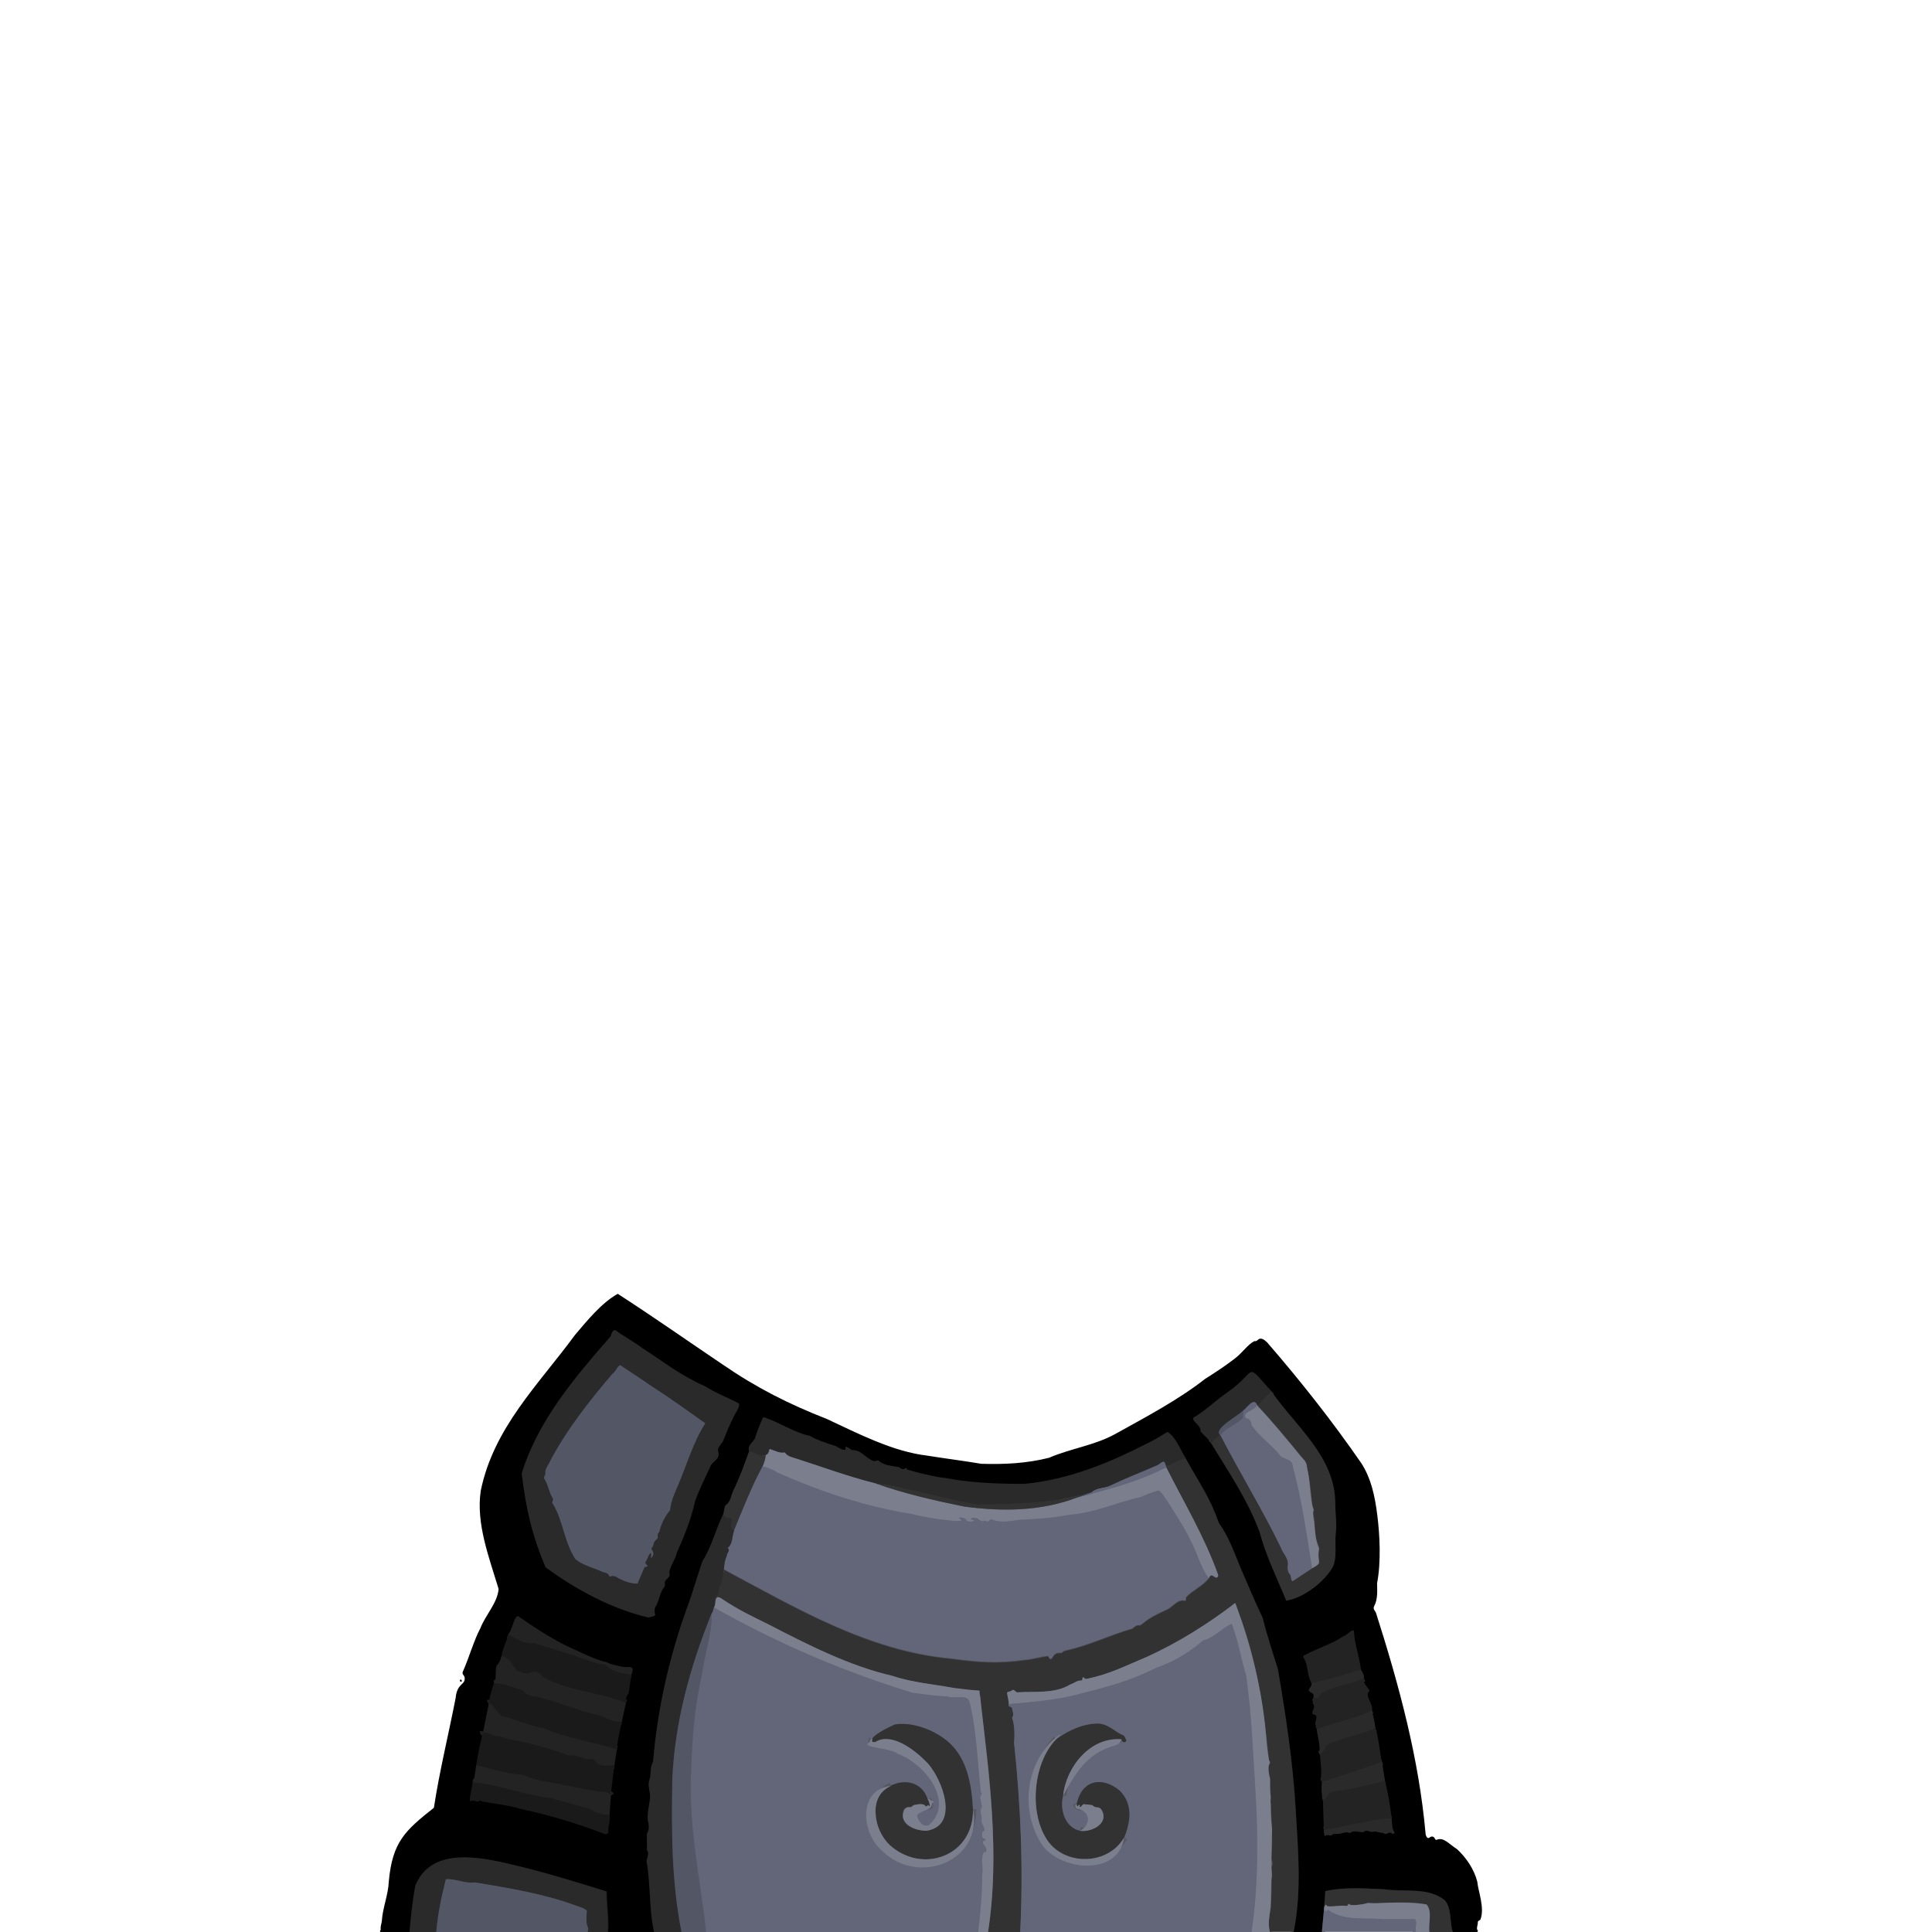 <svg enable-background="new 0 0 1448 1448" viewBox="0 0 1448 1448" xmlns="http://www.w3.org/2000/svg"><g fill="none" stroke-width="5"><path d="m1088.8 1448c-2.6-7.7-.5-17.3-6.1-23.8-12.4-10.2-30.8-6-45.5-8.3-14.6-.4-29.9-2.2-44.1 1.6 0 0-.7 11.8-.7 11.8" stroke="#191919"/><path d="m992.4 1429.3c.3.2.2.3 0 .5" stroke="#3e3f47"/><path d="m992.4 1429.8-1.7 18.2" stroke="#32333c"/><path d="m969.5 1448c6.2-30.2 3.4-61.4 1.6-92-2-34.8-7.4-70.3-13.3-104.8-4.3-14.1-7.9-24.5-11.5-38.6-6.2-13.3-11.4-25.6-16.9-38.4-4.7-11.4-8.6-22.4-15.8-32.5-6.9-19.6-13.6-28-24.7-48.1" stroke="#191919"/><path d="m888.8 1093.4c-17-31.1-9.4-18.7-39.2-6.5-24.8 11.8-49.6 21.6-77.5 24.6-21 1.7-43.6.1-64.2-4.3-6.3.1-12.5-2-18.7-3-2.8-1.8-8.3 0-9.7-3.6-.1-.5-.4-.5-.8-.2-2.5 2.1-3.9-.8-6-1-5.4-.5-11.1-2.1-15.1-4.9-7.6 2.3-10.6-8.5-19.4-7.7-.8-.8-5.2-3.7-4.6-1.8.9.9-.6 2.3-1.6 1.7-19.8-8.6-40-15.2-59.4-24.7-3.5 4.5-5 11.3-6.8 16.2-1.5 3-5.8 5.2-4.3 9.3" stroke="#151515"/><path d="m561.5 1087.5c-3.6 10-7.1 20.2-11.8 29.5-1.7 4.6-2.4 8.6-6.3 12 0 0-1.1 5.5-1.1 5.5" stroke="#191919"/><path d="m542.2 1134.5c-5.9 11.8-8.7 24.5-15.8 35.8-3.2 9.4-6.9 22-10.2 31.3-14.5 38.2-23.5 80.3-27 120-2.9 3.7-.5 8.1-2.4 12.3-1.8 4.3.6 8.9.4 13.1-.1 1.3-1.3 10.3-1.8 13.7-.4 4.5 2.4 9.8-.5 13.6 0 4 .4 8.2 0 12.3 2 2.2.2 5.8-.3 8.1 3.2 17 1.7 35.7 5.7 53.3" stroke="#151515"/><path d="m455.5 1448c.8-10.1-1.1-20.9-.9-30.4-19-5.9-38.7-11.9-58.2-17-26.6-6.3-71.3-20.5-85 12.6-2 10.1-3.5 23.9-4.4 34.9" stroke="#151515"/><path d="m888.8 1093.4c-5.1.4-10.1 3.9-14.8 5.8" stroke="#2e2e2e"/><path d="m874 1099.2c-1.4-5.7-2.4-3.7-6.2-1.3-11.9 5.4-24.1 9.7-35.7 15.6-4.1 2.1-10 1.4-13.7 4.8" stroke="#474851"/><path d="m818.5 1118.4c-27.9 8.6-57.3 8.9-86.5 9.3-28.9-5.3-47.1-11.6-75.8-15.8" stroke="#2e2e2e"/><path d="m656.2 1111.8c-21.5-5.4-42.1-13.2-63.3-19.8-2.2-.6-3.8-1.8-4.9-3.4-3.4.9-7.5-1.2-10.9-2.5-.4-.2-.6 0-.6.4-.1 1.9-1 3.2-2.7 4.1" stroke="#53545c"/><path d="m573.8 1090.6c-4.4 1.5-8.3-2.1-12.3-3.1" stroke="#2e2e2e"/><path d="m656.2 1111.8c22.4 7.8 43.7 12.6 66.4 17.4 28.3 3.8 57.4 3.6 84.8-6.8" stroke="#575860"/><path d="m807.4 1122.4c22.8-6.1 45.6-11.6 66.7-22.8" stroke="#6f7283"/><path d="m874.1 1099.6c13.7 27.1 28.9 52.4 39 80.9-1.5 5.6-5.1-3.8-7.2 2.4" stroke="#575860"/><path d="m905.8 1182.9c-6.9-9.8-8.3-18.8-13.6-28.4-5-10.4-11.5-19.7-17.6-29.8-2-2.4-3.6-6.3-6.2-7.5-4.7 1.4-9.1 2.8-13.3 4.9-15.2 2.8-29.2 10.3-45.1 12.1-14.9 2.3-30 4.7-45.1 4.9-6.4.7-14.9 2.9-21.5-.3-1.3-.5-1.5.9-2.4 1.4-1.1.7-1.9-.4-2.7-.5-1.9 1.4-3.6 0-5.2-1.1-2.1-2.1-9.1-.4-3.1.8.9 1.3-5 1.6-5.5.2-1.5-3.2-7.3-2.3-5.4-1.4 9.8 5.3-33.6-2.1-35.5-3.4-35-5.5-67.6-16.5-100.6-30.9-1.9-1.3-8.1-4.8-11.6-4.4" stroke="#6f7283"/><path d="m571.3 1099.4c1.3-2.9 2.2-5.8 2.5-8.9" stroke="#575860"/><path d="m571.3 1099.4c-8.2 15.4-14.5 31.5-21 47.5" stroke="#4b4c55"/><path d="m550.3 1147c-5.1-2.2.3-8.5-3-9.4-1.7 0-4-.1-4.6-2-.6.2-.8-.6-.6-1.1" stroke="#2e2e2e"/><path d="m951.7 1448c-1.6-6.1-.3-12.3.7-18.1.3-6.8.7-14.5.5-21.6 1.4-3.1-1.1-7 .5-10.2 1.1-2.1-1-4-.5-6.3 1.2-13.4-.3-26.6-.3-39.7-1.1-1.9-.1-3.3-.2-5.3-.6-4.7-.4-9-.5-13.7-.7-2.4-2.1-9.1-.2-11.3.8-1.1-.5-2-.8-3-3.9-39.7-10-81-25.6-117.4-20 16.6-42.3 29.3-65.8 40.5-15.1 6.3-28.2 13.2-45.2 16.5-1.3.5-2.7-2.7-3-.3.1.6-.1 1.5-.7 1.5-3.1-.3-5.6 2.1-8.5 3-11.2 7.1-27.1 5.1-39.9 5.9-4.4-3.3-1.6-1.6-6.6-.3-2-.1.9 6.6.5 7.3" stroke="#575860"/><path d="m756.1 1275.3c-.6 6 1.2 2 2.5 5.1.2 2.3 1.7 4.8-.1 6.9 2 5.8 2 13 1.5 18.9 5 46.9 6.9 94.1 4.6 141.8" stroke="#4b4c55"/><path d="m740.5 1448c8.4-57.1 1.8-114.7-5.7-171.2-1-1.7.2-3.8-.3-5.6-1-1.2.3-3.3-.8-4-15.3-1-30.2-3.8-45.3-6.4-39.7-7.1-76.8-24.4-112.7-43.4-13.2-6.6-21.6-10.4-35.4-19.5-3.7-2.6-4.6 2.1-4.2 4.9" stroke="#575860"/><path d="m536 1202.7c-1.9-5.2.4-5.3 2.7-8.9-.1-1.6-.8-3.2.3-4.6 2.1-4.2 2.7-8.4 3.4-12.8" stroke="#2e2e2e"/><path d="m542.5 1176.4c54.3 28.9 107.8 61 170.2 66.8 19.3 2.6 34.8 4 55.2 1 6.2-.4 12.1-2.5 17.7-2.9.5 1.1 1.3 3.3 2.7 1.7 2.4-3.8 3.1-4.1 7.4-4.1.9-.8 1.4-1.4 2.6-1.7 16.9-3.5 33.5-11.7 50.2-16.5 2.1-1.7 3.1-2.9 6.1-2.5 5.6-4.4 8.3-6.5 19.1-11.4 5-1.8 8.7-8.6 14.4-7 1.5 0 0-2.3 1.2-3 4.9-5.2 12.1-8 16.6-13.9" stroke="#4b4c55"/><path d="m874.1 1099.6c-.1-.1-.1-.2-.1-.4" stroke="#4b4c55"/><path d="m807.4 1122.4 11.1-4" stroke="#4b4c55"/><path d="m542.5 1176.4c-.2-4.1 1.6-9 3.2-13.1 1.5-1.9-.3-2.1-.5-3.3 4.5-2.3 3.1-8.8 5.1-13" stroke="#474851"/><path d="m536 1202.7c0 .4-.3 1.1-.9 2.1" stroke="#53545c"/><path d="m535.1 1204.8c-.2 1.5-.9 3.1-1.9 4.9" stroke="#474851"/><path d="m533.2 1209.7c-16 39.5-27.5 81.1-29.3 123.8-.6 38.5-.7 76.1 6.9 114.5" stroke="#3f4048"/><path d="m733 1448c1.7-14.4 3.1-28.5 3-42.8 1.2-5.4-1.8-13.5 1.8-17.5.2 0 .3.1.3.3.1.6 1 .1.9-.4 1.4-3.6-4.9-6.4-1.4-8.2.3.1 1 .5.8-.3-.1-.4-.1-.9-.6-1-2.5-.4-1.8-3.6-1.6-5.3.3-.5 1 0 1.3-.5.9-2.8-2.7-5.4-1.8-8.8.1-3.2-1.7-5.7 0-8.8.4-1.4-.7-3-.4-4.6-2.4-4.6 2.1-5.4-.1-6.6-2.7-22.2-2.9-44.1-8.3-66.9-1.3-7.8-11.3-3-16.4-5.1-8.9-.4-17.6-1.5-26.6-2.8-51.7-15.8-101.2-37.1-148.7-63.9" stroke="#6f7283"/><path d="m938 1448c4.9-33.4 5.1-70.2 2.9-104.5-1.9-29.1-2.9-58.4-7-87.4-3.9-13-6-26.3-10.8-38.9-7 2.8-13.5 10.6-21.6 12.5-10 9-22.6 16.2-35.4 20.6-19.7 10.1-37.8 14.6-60.2 20.2-15.4 3.9-33.8 5.4-49 6.7-.9 0-1-.8-1-1.8" stroke="#6f7283"/><path d="m529.3 1448c-4.4-40.2-13.4-79.6-11.3-120.2 1-26.9 2.2-45.7 8.3-73.8 1.8-14.5 7.8-30.4 7-44.4" stroke="#5b5e6f"/><path d="m440.5 1448c-.3-.8.7-2.5.1-3.2-1.7-4-1-8.4-.8-12.6-1.7-2-5.5-2.8-8.2-3.9-24.4-9-50.1-13.1-75.8-17.4-7.1 1.1-15-3.1-21.7-2.4-3.5 13.7-6 25.8-7.2 39.5" stroke="#3f4048"/><path d="m1071.3 1448c-1-6.4 2.4-15.4-2-20.7-10.1-1.8-19-1.6-28.9-1.3-5.1.3-10.3.6-15.2.2-1.9.8-13.7 2.8-13.8.7-1.1-.2-1 1.7-2.2 1.5-4.8-.6-9.8.8-14.2.3-2.2-2.5-1-.1-2.4.7" stroke="#575860"/><path d="m1061.3 1448c-1.1-2.4 1.8-9.4-1.5-9.6-8.1 0-15.6 0-23.9 0-13.4-1.3-28.5 1.5-40.1-6.7-.3-.2-.6-.2-.8.1-1.6 1.6-2.6-.5-2.6-1.9" stroke="#6f7283"/></g><path d="m1107 1448h-18.1c-2.6-7.7-.5-17.3-6.1-23.8-12.4-10.2-30.8-6-45.5-8.3-14.6-.4-29.9-2.2-44.1 1.6 0 0-.7 11.8-.7 11.8.3.2.2.3 0 .5l-1.7 18.2h-21.2c6.2-30.2 3.4-61.4 1.6-92-2-34.8-7.4-70.3-13.3-104.8-4.3-14.1-7.9-24.5-11.5-38.6-6.2-13.3-11.4-25.6-16.9-38.4-4.7-11.4-8.6-22.4-15.8-32.5-6.9-19.6-13.6-28-24.7-48.1-17-31.1-9.4-18.7-39.2-6.5-24.8 11.8-49.6 21.6-77.5 24.6-21 1.7-43.6.1-64.2-4.3-6.3.1-12.5-2-18.7-3-2.8-1.8-8.3 0-9.7-3.6-.1-.5-.4-.5-.8-.2-2.5 2.1-3.9-.8-6-1-5.4-.5-11.1-2.1-15.1-4.9-7.6 2.3-10.6-8.5-19.4-7.7-.8-.8-5.2-3.7-4.6-1.8.9.9-.6 2.3-1.6 1.7-19.8-8.6-40-15.2-59.4-24.7-3.5 4.5-5 11.3-6.8 16.2-1.5 3-5.8 5.2-4.3 9.3-3.6 10-7.1 20.2-11.8 29.5-1.7 4.6-2.4 8.6-6.3 12 0 0-1.1 5.5-1.1 5.5-5.9 11.8-8.7 24.5-15.8 35.8-3.2 9.4-6.9 22-10.2 31.3-14.5 38.2-23.5 80.3-27 120-2.9 3.7-.5 8.1-2.4 12.3-1.8 4.3.6 8.9.4 13.1-.1 1.3-1.3 10.3-1.8 13.7-.4 4.5 2.4 9.8-.5 13.6 0 4 .4 8.2 0 12.3 2 2.2.2 5.8-.3 8.1 3.2 17 1.7 35.7 5.7 53.3h-34.7c.8-10.1-1.1-20.9-.9-30.4-19-5.9-38.7-11.9-58.2-17-26.6-6.3-71.3-20.5-85 12.6-2 10.1-3.5 23.9-4.4 34.9h-21.5c-.6-.2-1.4-.6-1-1.2.4-.5.5-.8.4-1.4-.2-2.2.7-4 .9-6.1.5-9.3 4.9-19.9 5.2-29.5 2.7-29.6 12.2-38.1 33.8-55.2 4.2-27.6 11-55 16.3-82.3 1.1-11.7 7.7-9.4 6.7-15.6-.4-1.5-2-2.1-1.4-3.9 4.6-10.2 8.6-24.3 13.3-32.9 3.8-9.8 12.8-18.9 13.6-29.3-7.2-23.9-17-49-13.4-73.5 9.7-47.4 43.2-79.5 70.6-116.8 8.9-10.5 19.9-24.1 32.1-30.9 26.2 16.9 52.4 35.3 78.5 52.9 25.8 17.7 49.6 29.7 78.2 40.9 23.7 11 49.2 24.4 75.4 27.5 13.7 2.2 26.7 3.8 40.4 6.1 17.7.5 33.9-.3 50.7-4.5 16.2-7 34.3-9.3 49.8-17.9 22.8-12.7 46.7-25.2 67.3-41.3 7.3-4.6 14.5-9.3 21.4-14.6 6.6-4.7 10.4-11.4 15.7-13.7 1 .4 1.9-.5 2.6-1.1 2.2-1.9 4.9.4 6.7 2.1 25.2 29.1 48.8 59 70.7 90.7 7.1 11.2 10 23.7 11.9 39.1 1.8 14.1 2.9 35-.2 50.7.1 5.6.6 11.9-2.1 17-1.4 2.6.8 3.5 1.4 5.6 17.2 53.9 32.1 109 37.1 165.6.2 1.2 1.1 3.3 2.5 2.7 1-.8 2.3-1.5 3.4-.7 1.1.5 1.1 2.6 2.4 2.1 5.2-2.3 9.4 3.4 15.2 7 7 6.4 12.8 15.1 15.2 24.4.6 7 5.8 19.8 2.3 28.5-.6.6-1.9.7-1.9 1.9.1 2-1.1 4-.4 5.7.2 0 1 1.1-.2 1.6z"/><path d="m952.9 1042.8c-3.6 3.7-7.3 6.6-10.2 11.1" fill="none" stroke="#2e2e2e" stroke-width="5"/><path d="m942.7 1053.8c-.1-.3-.3-.5-.4-.8" fill="none" stroke="#53545c" stroke-width="5"/><path d="m942.2 1053.1c-2.5-6.4-8 2.6-10.6 4.2" fill="none" stroke="#474851" stroke-width="5"/><path d="m931.7 1057.2c-3 3.5-22 13.3-17.4 17.8" fill="none" stroke="#3f4048" stroke-width="5"/><path d="m914.2 1075c.1 1.8-1.1 1.5-2 2.1 0 0-4.7 4.4-4.7 4.4" fill="none" stroke="#2e2e2e" stroke-width="5"/><path d="m942.2 1053.1c-1.4 4-12.8 6.1-7.8 9.9 3.4.8 3.3 2.9 3.9 5.3 5.6 8.2 14.1 13.9 20.4 21.4 2.4 4.6 10.2 2.9 10.3 9.1 6.8 25.1 10.5 50.9 14.5 76.5" fill="none" stroke="#6f7283" stroke-width="5"/><path d="m914.6 1075.5c4-4.9 11-7.4 15.9-11.8 1.7-.9.9-5 1.2-6.5" fill="none" stroke="#5b5e6f" stroke-width="5"/><path d="m914.2 1075 .4.5" fill="none" stroke="#43444c" stroke-width="5"/><path d="m914.6 1075.5c14.4 28 31.8 56.2 45.3 84.2 1.4 4.3 6 8.6 5.4 13.2-.6 2.7-.1 5 1.3 6.8 1.5 1.1.6 5 2.3 5.2 0 0 14.6-9.7 14.6-9.7" fill="none" stroke="#4b4c55" stroke-width="5"/><path d="m983.5 1175.3c9.2-4.4 2.8-5.8 5.2-14.5-2.8-6.6-2.9-13.1-3.7-20.2-.6-3-1.2-6.4-.4-9.2-3.4-10.1-2.1-20.9-5-31.6-.2-4.7-3.1-6.2-5.5-9.4-10.2-12.4-20.3-24.8-31.4-36.5" fill="none" stroke="#575860" stroke-width="5"/><path d="m473.2 1255.2c-5.4-.6-11.1-1.7-16-4.3-1.5-1.4-2.5-3-4.9-3.2-7.4-1.4-13.9-3.8-20.9-6.4-10.6-3.5-20.8-6.7-31.6-9.8-7.2.9-12.6-3.1-18.9-6.3" fill="none" stroke="#1f1f1f" stroke-width="5"/><path d="m469.1 1276.4c-20.2-8.5-44.9-8.9-62.5-19.8-1.2-1.9-4.5-4.4-7.5-3.7-3.8 2.8-7.9.8-11.8-.8-4.1-4.8-4.4-8.9-11.3-11" fill="none" stroke="#1f1f1f" stroke-width="5"/><path d="m465.9 1290.5c-7.3-.1-9.8-2-15.5-4.6-17.7-3.5-32.2-10.6-49-14.4-3.5.1-7.5-1.8-9.8-4.7-7.3-1.8-13.6-5.5-21.4-5.1" fill="none" stroke="#1f1f1f" stroke-width="5"/><path d="m462.4 1311c-17-5.1-38.2-8.4-55.2-15.8-10.2-1.5-20.6-6.4-30.7-9-4.3-1.8-6.3-8.6-9.9-9.6 0 0-.1.1-.4.3" fill="none" stroke="#1f1f1f" stroke-width="5"/><path d="m460.5 1323.2c-3.8-.1-11.7 1.5-14-3.1-.4-1-1.4-1.7-2.4-1.6-4.7 1.1-8.9-1.8-13.3-2.8-1.6-.6-3.4.8-4.9.1-9.2-4.1-17.9-5.9-27.7-8.7-7.1-2.8-16.3-2.3-22.9-5.6-2.2 0-5.4-.5-7.5-1.4-1.6-.9-3.1-2.1-4.9-1.3-.7.2-.8-.5-.7-1.1" fill="none" stroke="#1f1f1f" stroke-width="5"/><path d="m457.9 1345.7c-1.1-2.2-5.1-2.8-7.3-2.7-14.5-1.7-28.2-5.7-42.9-7.8-5.4-.9-10.5-2.4-15.5-4.8-11.9-.8-23.4-4.3-35.1-7.4" fill="none" stroke="#1f1f1f" stroke-width="5"/><path d="m456.7 1360.4c-6.8-.5-9.4-1.4-14.9-4.7-9.4-2.1-18.2-5.3-30.4-8.1-18.9-2.3-37.8-9.9-57.2-11.8" fill="none" stroke="#1f1f1f" stroke-width="5"/><path d="m1019.9 1251.3c-12.1 3.8-24.5 7.5-36.9 10.3" fill="none" stroke="#272727" stroke-width="5"/><path d="m1022.2 1257.8c-10.6 5.2-23.3 5.2-32.8 12-.7 2.9-2.3 3.7-5 2.4" fill="none" stroke="#272727" stroke-width="5"/><path d="m1028.2 1281.8c-13.1 6.7-27.8 8.6-41.2 14.4" fill="none" stroke="#272727" stroke-width="5"/><path d="m1030.8 1295.3c-11.9 5.4-25.3 6.8-36.8 12.8-1.3 2.5-2 5.2-4.9 6.7" fill="none" stroke="#272727" stroke-width="5"/><path d="m1035.8 1320.4c-9.2 3.5-36.2 12.9-45 15" fill="none" stroke="#272727" stroke-width="5"/><path d="m1038 1334.8c-13.2 3.6-26.4 6.3-39.9 8.2-3.6.1-2.9 5.2-6.6 6.4" fill="none" stroke="#272727" stroke-width="5"/><path d="m1043 1362.9c-16.3.9-33.3 5.6-50.8 8.8" fill="none" stroke="#272727" stroke-width="5"/><path d="m538.2 1087.4c2 7-4.3 7.1-6 12.2-3.8 8.4-8.1 16.6-11.2 25.4-3 13.6-8 26-13.8 38.9-.9 5.3-6.5 11.5-5.3 16.4.5 1.2-2.8 3.6-3.2 4.5-1 1 .2 3.5-.7 4.5-4 4.7-3.6 10.6-7.1 15.6-1.5 5.9 3.5 5.7-5.1 7.4-27.9-6.7-53.9-20.8-77-37.7-9.8-23.5-14.5-42.6-17.8-70.3 12.2-39.7 40.1-72.4 66.8-102.9.3-1.8 1.6-5.5 3.8-4.2 6.4 4.7 13.8 8.5 20 13.3 17 10.9 26.9 19.5 47.7 28.9 5.7 4 17.2 8.5 24.2 12.3 2.2 1.8-3.6 8.9-4.2 11.5-3.1 5.6-5.1 11.7-7.7 17.5-1.4 1.7-3.9 4.6-3.4 6.7z" fill="#2a2a2a"/><path d="m488 1165.2c0-4.7-3.7 5.3-4.2 5.6-.5.9.9 1.9 1.3 2.5.9 1.4-2.1.5-2.3 1.9 0 0-5 11.7-5 11.7-5.1.1-11.2-2.1-15.5-4.8-1.4-1-3-1.2-4.9-.6-.4.2-.7 0-.9-.4-.8-2.5-3-2.2-5-3-7.8-3.6-14.5-4.8-20.2-9.5-8.5-12.7-9.4-29.6-17.2-41.9-1-1 1.2-2.4.2-3.7-3.1-4.8-3.4-10.4-6.6-15.1-.1-1.3 1.1-2.4 1-3.7-.4-3.6 2.5-6.1 3.7-9.4 12.5-23.6 29.4-45 46.7-65.3 2.5-1.4 3.5-5.8 5.8-6.3 7.8 5.1 15.4 10.2 23 15.4 13.3 8.5 28.3 19.3 40.7 28.1-9.3 14.8-14 31.4-19.8 45-2.8 6.9-5.8 12.3-6.6 20.2-3.9 4.6-6.8 10.6-8.1 16.4-1.5 1.2-1.2 2.8-1.1 4.4-1.3 1.7-3.3 2.8-3.3 5.3-.1 1.1-1.5 1.7-1.4 2.9 1.1 2.3 2.6 3.8-.1 6.6-1 1.3.1-1.9-.2-2.3z" fill="#535665"/><path d="m952.9 1042.8c-3.6 3.7-7.3 6.6-10.2 11.1-.1-.3-.3-.5-.4-.8-2.5-6.4-8 2.6-10.6 4.2-3 3.5-22 13.3-17.4 17.8.1 1.8-1.1 1.5-2 2.1 0 0-4.7 4.4-4.7 4.4-1.8-3.4-5.5-5.8-7.8-8.9.2-4.7-5.8-6.5-5.6-10 9.9-5.9 17.1-13.3 25.6-19.1 23.5-16.3 12.4-23.8 33.1-.8z" fill="#2a2a2a"/><path d="m952.9 1042.8c18.3 26.3 47.6 48.8 47.9 83.6-.1 7.8 1.4 15.5.3 23.5-.8 8.1 1.2 16.5-2 24.2-6.5 11.8-22.5 23.7-35.1 25.6-7-17.1-15.3-33.8-20-51.6-9.5-25.1-22.8-44.1-36.4-66.6l4.7-4.4c.9-.7 2.1-.4 2-2.2l.4.5c15.2 29.5 33.4 58.9 47.4 88.6 5 4.9 1.6 11.1 4.6 15.7 1.5 1.1.6 5 2.3 5.2 3.2-2.3 16-10.5 19.1-12.4.6-.3.8-1 .7-1.6-1.2-3.7.2-7.8-.2-11.6-4-8-2.4-16.7-4.4-25.3-.1-.8.1-1.1.5-1.7.4-1.5-1.9-3-1.3-4.8-.7-9.5-1.9-18.2-3.7-27.8-.2-4.7-3.1-6.2-5.5-9.4-10.2-12.4-20.3-24.8-31.4-36.5 2.8-4.4 6.4-7.3 10.1-11z" fill="#323232"/><path d="m942.2 1053.1c-1.4 4-12.8 6.1-7.8 9.9 3.4.8 3.3 2.9 3.9 5.3 5.6 8.2 14.1 13.9 20.4 21.4 2.4 4.6 10.2 2.9 10.3 9.1 6.8 25.1 10.5 50.9 14.5 76.5l-14.6 9.7c-1.8-.3-.8-4-2.3-5.2-1.4-1.8-1.9-4.1-1.3-6.9.6-4.7-4-8.9-5.4-13.2-13.5-28-30.9-56.2-45.3-84.2 4-4.9 11-7.4 15.9-11.8 1.7-.9.9-5 1.2-6.5 2.6-1.6 8-10.5 10.5-4.1z" fill="#636678"/><path d="m942.2 1053.1c.1.3.3.5.4.8 11 11.7 21.2 24.1 31.4 36.5 2.4 3.2 5.3 4.7 5.5 9.4 2.9 10.7 1.7 21.5 5 31.6-.8 2.8-.2 6.2.4 9.2.7 7.1.8 13.6 3.7 20.2-2.4 8.8 4 10.1-5.2 14.5-4-25.6-7.7-51.4-14.5-76.5-.1-6.2-7.9-4.5-10.3-9.1-6.3-7.6-14.8-13.2-20.4-21.4-.5-2.4-.5-4.6-3.9-5.3-4.9-3.9 6.6-5.9 7.9-9.9z" fill="#7b7e8d"/><path d="m931.7 1057.2c-.3 1.5.6 5.6-1.2 6.5-4.9 4.4-11.9 6.9-15.9 11.8-6-4.3 14-14.8 17.1-18.3z" fill="#535665"/><path d="m888.8 1093.4c-5.1.4-10.1 3.9-14.8 5.8-1.4-5.7-2.4-3.7-6.2-1.3-11.9 5.4-24.1 9.7-35.7 15.6-4.1 2.1-10 1.4-13.7 4.8-27.9 8.6-57.3 8.9-86.5 9.3-28.9-5.3-47.1-11.6-75.8-15.8-21.5-5.4-42.1-13.2-63.3-19.8-2.2-.6-3.8-1.8-4.9-3.4-3.4.9-7.5-1.2-10.9-2.5-.4-.2-.6 0-.6.4-.1 1.9-1 3.2-2.7 4.1-4.4 1.5-8.3-2.1-12.3-3.1-1.4-4.2 2.7-6.3 4.3-9.3 1.6-5.1 3.7-10.4 6.2-16 11.7 3 22.5 11.8 35.1 13.9 5.3 3.4 11.4 5.1 17.3 7.1 3.2.3 6 4 9 3.4.6-.5.7-1.1.3-1.6-.8-1.9 4 1 4.6 1.8 7.3-.1 10 5.5 15.9 8 1.6 1.3 3.4-1 4.6 0 3.3 3.6 9.3 3.6 14 4.6 2.1.2 3.5 3 6 1 .7-.6.8.5 1 .9 27.9 8.6 59.2 11.1 89 10.8 28.9-3.1 55.1-12.7 80.9-25.2 8.6-4.5 17.5-8.2 25.4-13.8 6.4 4.4 9.5 13.1 13.8 20.3z" fill="#2a2a2a"/><path d="m656.2 1111.8c22.4 7.8 43.7 12.6 66.4 17.4 28.3 3.8 57.4 3.6 84.8-6.8 22.8-6.1 45.6-11.6 66.7-22.8 13.7 27.1 28.9 52.4 39 80.9-1.5 5.6-5.1-3.8-7.2 2.4-6.9-9.8-8.3-18.8-13.6-28.4-5-10.4-11.5-19.7-17.6-29.8-2-2.4-3.6-6.3-6.2-7.5-4.7 1.4-9.1 2.8-13.3 4.9-15.2 2.8-29.2 10.3-45.1 12.1-14.9 2.3-30 4.7-45.1 4.9-6.4.7-14.9 2.9-21.5-.3-1.3-.5-1.5.9-2.4 1.4-1.1.7-1.9-.4-2.7-.5-1.9 1.4-3.6 0-5.2-1.1-2.1-2.1-9.1-.4-3.1.8.9 1.3-5 1.6-5.5.2-1.5-3.2-7.3-2.3-5.4-1.4 9.8 5.3-33.6-2.1-35.5-3.4-35-5.5-67.6-16.5-100.6-30.9-1.9-1.3-8.1-4.8-11.6-4.4 1.3-2.9 2.2-5.8 2.5-8.9 2.7-.8 2-4.2 3.3-4.5 3.4 1.2 7.5 3.3 10.9 2.5 1.1 1.6 2.8 2.8 4.9 3.4 20.9 6.6 41.5 14.4 63.1 19.8z" fill="#7b7e8d"/><path d="m561.5 1087.5c4.1 1 7.9 4.6 12.3 3.1-.7 8.2-6.3 15.1-9.3 22.6-4.9 11.3-9.7 22.4-14.2 33.9-5.1-2.2.3-8.5-3-9.4-1.7 0-4-.1-4.6-2-.6.2-.8-.6-.6-1.1.3-.7 1-5.9 1.6-6.3 4.1-2.9 4-7.2 5.9-11.3 4.7-9.3 8.2-19.5 11.9-29.5z" fill="#323232"/><path d="m888.8 1093.4c11.1 20 17.8 28.5 24.7 48.1 7.3 10.1 11.1 21.1 15.8 32.6 5.5 12.9 10.7 25.2 16.9 38.4 3.6 14.2 7.2 24.5 11.5 38.6 5.9 34.5 11.3 70 13.3 104.8 1.8 30.7 4.7 61.8-1.5 92h-17.7c-1.6-6.1-.3-12.3.7-18.1.3-6.8.7-14.5.5-21.6 1.4-3.1-1.1-7 .5-10.2 1.1-2.1-1-4-.5-6.3 1.2-13.4-.3-26.6-.3-39.7-1.1-1.9-.1-3.3-.2-5.3-.6-4.7-.4-9-.5-13.7-.7-2.4-2.1-9.1-.2-11.3.8-1.1-.5-2-.8-3-3.9-39.7-10-81-25.6-117.4-20 16.6-42.3 29.3-65.8 40.5-15.1 6.3-28.2 13.2-45.2 16.5-1.3.5-2.7-2.7-3-.3.1.6-.1 1.5-.7 1.5-3.1-.3-5.6 2.1-8.5 3-11.2 7.1-27.1 5.1-39.9 5.9-4.4-3.3-1.6-1.6-6.6-.3-2-.1.9 6.6.5 7.3-.6 6 1.2 2 2.5 5.1.2 2.3 1.7 4.8-.1 6.9 2 5.8 2 13 1.5 18.9 5 46.9 6.9 94.1 4.6 141.8h-24.1c8.4-57.1 1.8-114.7-5.7-171.2-1-1.7.2-3.8-.3-5.6-1-1.2.3-3.3-.8-4-15.3-1-30.2-3.8-45.3-6.4-39.7-7.1-76.8-24.4-112.7-43.4-13.2-6.6-21.6-10.4-35.4-19.5-3.7-2.6-4.6 2.1-4.2 4.9-1.9-5.2.4-5.3 2.7-8.9-.1-1.6-.8-3.2.3-4.6 2.1-4.2 2.7-8.4 3.4-12.8 54.3 28.9 107.8 61 170.2 66.8 19.3 2.6 34.8 4 55.2 1 6.2-.4 12.1-2.5 17.7-2.9.5 1.1 1.3 3.3 2.7 1.7 2.4-3.8 3.1-4.1 7.4-4.1.9-.8 1.4-1.4 2.6-1.7 16.9-3.5 33.5-11.7 50.2-16.5 2.1-1.7 3.1-2.9 6.1-2.5 5.6-4.4 8.3-6.5 19.1-11.4 5-1.8 8.7-8.6 14.4-7 1.5 0 0-2.3 1.2-3 4.9-5.2 12.1-8 16.6-13.9 2.1-6.2 5.7 3.2 7.2-2.4-10.1-28.5-25.3-53.8-39-80.9-.1-.1-.1-.2-.1-.4 4.5-2.1 9.6-5.6 14.7-6z" fill="#323232"/><path d="m874 1099.2c0 .2 0 .3.1.4-21 11.2-43.9 16.7-66.7 22.8l11.1-4c3.6-3.4 9.6-2.8 13.7-4.8 11.6-5.9 23.8-10.2 35.7-15.6 3.6-2.4 4.7-4.5 6.1 1.2z" fill="#636678"/><path d="m571.3 1099.4c3.5-.3 9.8 3.2 11.6 4.4 33 14.5 65.6 25.4 100.6 30.9 1.4 1.2 45.4 8.7 35.5 3.4-2-.8 3.8-1.7 5.4 1.4.4 1.3 6.6 1 5.5-.2-5.9-1.1 1-2.9 3.1-.8 1.6 1 3.3 2.4 5.2 1.1.9.1 1.6 1.2 2.7.5.9-.5 1.1-1.8 2.4-1.4 6.6 3.2 15.1 1 21.5.3 12.1-.6 24.6-1.1 36.5-3.7 18.7-1.3 35.9-9.4 53.7-13.3 4.2-2.1 8.6-3.5 13.3-4.9 2.6 1.2 4.2 5.2 6.3 7.5 6.2 10.1 12.7 19.4 17.6 29.8 5.3 9.6 6.8 18.6 13.6 28.4-4.5 5.9-11.7 8.7-16.6 13.8-1.1.7.3 2.9-1.2 3-5.6-1.6-9.4 5.2-14.4 7-10.7 4.9-13.5 7-19 11.4-3.2-.3-3.8.8-6.1 2.5-16.7 4.7-33.3 13-50.2 16.4-1.2.3-1.7.8-2.6 1.7-4.4-.1-5.1.4-7.4 4.1-1.5 1.5-2.2-.6-2.7-1.7-5.6.4-11.4 2.5-17.7 2.9-20.4 3-35.9 1.6-55.2-1-62.4-5.8-115.9-37.9-170.2-66.8-.2-4.1 1.6-9 3.2-13.1 1.5-1.9-.3-2.1-.5-3.3 4.5-2.3 3.1-8.8 5.1-13 6.5-15.8 12.8-31.9 21-47.3z" fill="#636678"/><path d="m656.2 1111.8c28.7 4.2 47 10.5 75.8 15.8 29.2-.3 58.6-.7 86.5-9.3l-11.1 4c-27.4 10.5-56.6 10.6-84.8 6.8-22.7-4.6-44-9.4-66.4-17.3z" fill="#323232"/><path d="m542.2 1134.5c-.2.4-.1 1.3.5 1.1.6 1.8 2.9 2 4.6 2 3.3.9-2.1 7.3 3 9.4-1.8 4.5-1.1 10.6-5.1 13.3 2.7 1.4-.8 3.9-.5 5.9-2.7 5.3-1.3 10.5-3.5 15.6.2 4.2-3.6 7.7-2.5 12-2.3 3.5-4.7 3.7-2.7 8.9 0 .4-.3 1.1-.9 2.1-.2 1.5-.9 3.1-1.9 4.9-16 39.5-27.5 81.1-29.3 123.8-.6 38.5-.7 76.1 6.9 114.5h-20.6c-3.9-17.5-2.5-36.3-5.7-53.3.6-2.5 2.3-5.9.3-8.1.3-4.1-.1-8.3 0-12.3 1.5-2.4 1.8-5.1 1.1-8.3-1.7-4.8 1.3-15.6 1.3-19.1.3-4.2-2.2-8.8-.4-13.1 1.4-4.8.1-9.1 2.7-13.5 3.1-39.4 12.6-81 26.7-118.8 3.2-9.2 7-21.9 10.2-31.3 7.1-11.2 9.9-23.9 15.8-35.7z" fill="#2a2a2a"/><path d="m740.5 1448h-7.5c1.7-14.4 3.1-28.5 3-42.8 1.2-5.4-1.8-13.5 1.8-17.5.2 0 .3.1.3.3.1.6 1 .1.9-.4 1.4-3.6-4.9-6.4-1.4-8.2.3.1 1 .5.8-.3-.1-.4-.1-.9-.6-1-2.5-.4-1.8-3.6-1.6-5.3.3-.5 1 0 1.3-.5.9-2.8-2.7-5.4-1.8-8.8.1-3.2-1.7-5.7 0-8.8.4-1.4-.7-3-.4-4.6-2.4-4.6 2.1-5.4-.1-6.6-2.7-22.2-2.9-44.1-8.3-66.9-1.3-7.8-11.3-3-16.4-5.1-8.9-.4-17.6-1.5-26.6-2.8-51.7-15.8-101.2-37.1-148.7-63.9 1.7-2.8-.2-10.1 5.1-7 13.8 9.2 22.1 12.9 35.4 19.5 29.9 15.4 61 31.4 93.3 38.7 14.7 5.1 30.9 6.2 46 9.1 6.2.6 12.4 1.7 18.7 1.9.3 0 .6.4.5.7-.5 1.5.4 2.9.5 4.4 6.4 58.1 15 117.2 5.8 175.9z" fill="#7b7e8d"/><path d="m951.7 1448h-13.7c4.9-33.4 5.1-70.2 2.9-104.5-1.9-29.1-2.9-58.4-7-87.4-3.9-13-6-26.3-10.8-38.9-7 2.8-13.5 10.6-21.6 12.5-10 9-22.6 16.2-35.4 20.6-19.7 10.1-37.8 14.6-60.2 20.2-15.4 3.9-33.8 5.4-49 6.7-.9 0-1-.8-1-1.8l-1.1-6.3c-.1-.6.1-.9.7-1 5-1.1 2-3.1 6.6.3 12.8-.9 28.7 1.2 39.9-5.9 2.9-.9 5.4-3.2 8.5-3 .8.1.6-1 .7-1.5.3-2.4 1.7.8 3 .3 17-3.3 30.1-10.2 45.3-16.5 24.1-10.8 45.8-25 66.4-40.3 11.7 32 20.3 65.5 23 99.7.4 6.9 1.3 14.3 2.7 20.5-1.9 2.2-.5 8.9.2 11.3.1 4.7-.1 9 .5 13.7-.2 8 .1 16.2 1.1 24.3-.2 11.3-1 22.9-.2 33.9-.8 8.1-.4 17.1-1 25-.8 5.8-2.1 12-.5 18.1z" fill="#7b7e8d"/><path d="m535.1 1204.8c47.5 26.8 97 48.1 148.7 63.9 9.1 1.2 17.7 2.4 26.6 2.8 5.2 2.1 15.1-2.6 16.5 5.1 5.4 22.8 5.6 44.8 8.3 66.9 2.3 1.3-2.3 1.8.2 6.6-.3 1.6.8 3.1.4 4.6-1.8 3.1.1 5.6 0 8.8-.9 3.4 2.7 6 1.8 8.8-.3.5-1 0-1.3.5-.2 1.8-.9 4.9 1.6 5.3.5.1.5.6.6 1 .1.7-.4.5-.8.3-3.5 1.9 2.7 4.5 1.4 8.2.1.5-.9.9-.9.4 0-.2-.1-.3-.3-.3-3.5 4-.6 12.1-1.8 17.5.1 14.3-1.3 28.4-3 42.8h-203.8c-4.4-40.2-13.4-79.6-11.3-120.2 1-26.9 2.2-45.7 8.3-73.8 1.8-14.5 7.8-30.4 7-44.4 1-1.6 1.6-3.2 1.8-4.8z" fill="#636678"/><path d="m729.2 1355.9c.7 34.7-37.3 49.4-62.5 26.9-12.1-11.2-16.7-36.9 1.2-44.3" fill="none" stroke="#575860" stroke-width="5"/><path d="m695.5 1348.8c1 1.4 2.5 7.3.1 3.9-3.5 3.6.5-2.7-11 .2-.6.4-1.8 1.8-2.7 1.5-1.9-.4-4.1.9-4.7 2.7-3.6 10.3 9 15.1 17.2 14.9 24.7-4 11.9-38.3.6-50.7-8.6-9-25.8-22.8-38.1-16.3-1.4 1.4-4.7.5-3.2-1.2" fill="none" stroke="#575860" stroke-width="5"/><path d="m533.2 1209.7c.8 13.9-5.2 29.9-7 44.4-6.1 28-7.3 46.9-8.3 73.8-2.1 40.6 6.9 80 11.3 120.2h-18.4c-7.6-38.4-7.5-76-6.9-114.5 1.9-42.8 13.3-84.4 29.3-123.9z" fill="#535665"/><path d="m473.2 1255.2c-5.4-.6-11.1-1.7-16-4.3-1.5-1.4-2.5-3-4.9-3.2-7.4-1.4-13.9-3.8-20.9-6.4-10.6-3.5-20.8-6.7-31.6-9.8-7.2.9-12.6-3.1-18.9-6.3 2.6-2 4.9-16.7 8.1-13.5 10.9 7.7 22.2 15 34.5 21.3 15 7 28.3 13.7 44.3 16.4 5.2 0 8-.7 5.4 5.8z" fill="#232323"/><path d="m938 1448h-173.4c2.4-47.7.4-94.9-4.6-141.8.5-5.9.5-13.1-1.5-18.9 1.8-2.1.2-4.6 0-6.9-1.3-3.1-3.1.9-2.5-5.1-.1.9.1 1.8 1 1.8 15.2-1.4 33.5-2.8 49-6.8 22.3-5.6 40.4-10.1 60.2-20.2 12.8-4.4 25.3-11.6 35.4-20.6 8.1-1.8 14.6-9.6 21.6-12.5 4.8 12.6 6.9 25.9 10.8 38.9 4.1 29 5.2 58.3 7 87.4 2.1 34.5 2 71.4-3 104.7z" fill="#636678"/><path d="m840.6 1303.6c-23.4-2-41.6 20.7-43.8 42.2" fill="none" stroke="#575860" stroke-width="5"/><path d="m809.5 1372.1c9.7 1 22.3-6.4 15.7-16.2-1.5-2.3-4.6-.6-6.2-2.8-.4-.5-6-.8-6.6-1-1.4 0-1.7 2-3 2.2-1.2.4.9-1.3-.6-1.6-.3-.1-.6.1-.6.4-.3 1.5-1.4.1-1.3-1" fill="none" stroke="#575860" stroke-width="5"/><path d="m842.5 1377.2c-11.7 20.3-42.3 21.5-56.4 3.7-15.4-20.3-12.3-59.3 5.5-77.4" fill="none" stroke="#575860" stroke-width="5"/><path d="m1019.9 1251.3c-12.1 3.8-24.5 7.5-36.9 10.3-3.6-6-2.3-13.3-5.9-19-.6-.7-.5-1.4.3-1.9 9.9-5.4 20.2-8.2 29.7-14.5 2.6-.4 5.8-5.6 7.7-3.9.2 10.1 4.3 19.2 5.1 29z" fill="#232323"/><path d="m380.9 1225.1c6.3 3.3 11.6 7.2 18.9 6.3 10.8 3.2 21 6.3 31.6 9.8 7 2.6 13.5 5.1 20.9 6.4 2.4.2 3.4 1.9 4.9 3.2 4.9 2.6 10.6 3.7 16 4.3l-2 13.7c-1.8 2.6-2.3 4.8-2.1 7.5-20.2-8.5-44.9-8.9-62.5-19.8-1.2-1.9-4.5-4.4-7.5-3.7-3.8 2.8-7.9.8-11.8-.8-4.1-4.8-4.4-8.9-11.3-11 .3-5.3 4.4-11.8 4.9-15.9z" fill="#1a1a1a"/><path d="m469.1 1276.4-3.1 14.1c-7.3-.1-9.8-2-15.5-4.6-17.7-3.5-32.2-10.6-49-14.4-3.5.1-7.5-1.8-9.8-4.7-7.3-1.8-13.6-5.5-21.4-5.1 1.9-4.7.8-9.1 1.8-13.2 1.9-1.8 3.1-4.6 3.9-7.4 6.9 2.1 7.2 6.2 11.3 11 3.9 1.6 8 3.5 11.8.8 3-.7 6.3 1.8 7.5 3.7 17.6 10.9 42.2 11.3 62.5 19.8z" fill="#232323"/><path d="m1019.9 1251.3c2 2.9 2.7 5 2.3 6.5-10.6 5.2-23.3 5.2-32.8 12-.7 2.9-2.3 3.7-5 2.4 1.1-4.2-3.6-3-3.5-5.9.9-1.6 2.4-2.8 2.1-4.7 12.4-2.8 24.8-6.4 36.9-10.3z" fill="#2a2a2a"/><path d="m1022.2 1257.8c-.6 4.2 2.5 6.1 4.3 9.4-4.3 3.6 2.8 9.3 1.8 14.7-13.1 6.7-27.8 8.6-41.2 14.4.4-1.4-1.4-3-1.4-4.5s2.3-6.2-.3-6.6c-4.8-.6 1.6-5.4-1.3-8.1-.6-.7.4-3.9.4-4.8 2.7 1.3 4.3.5 5-2.4 9.4-6.8 22-6.9 32.7-12.1z" fill="#232323"/><path d="m345.6 1260.4c-1.1.2-1.3-1.8-.1-1.6.7.4.9 1.6.1 1.6z"/><path d="m370.2 1261.7c7.8-.4 14.1 3.3 21.4 5.1 2.3 2.9 6.3 4.8 9.8 4.7 16.8 3.8 31.3 10.9 49 14.4 5.7 2.6 8.3 4.5 15.5 4.6-1.2 6.3-3.1 13.9-3.5 20.6-17-5.1-38.2-8.4-55.2-15.8-10.2-1.5-20.6-6.4-30.7-9-4.3-1.8-6.3-8.6-9.9-9.6 0 0-.1.1-.4.3 1-5.7 2.3-10.8 4-15.3z" fill="#1a1a1a"/><path d="m462.4 1311-1.9 12.1c-21.6.9-6.3-4.7-22.3-4.9-3.7-1.4-7.4-3.5-11.4-2.3-6.3-2.8-11.3-3.5-17.7-6-9.5-3.4-20.3-4.2-30-7.5-2.3.1-1.7.5-3.8-1-2.2 0-5.4-.5-7.5-1.4-2.8-2.6-6.2-.3-5.6-2.4 0 0 4.1-20.7 4.1-20.7.2-.2.4-.3.4-.3 3.6 1 5.7 7.8 9.9 9.6 10.1 2.6 20.6 7.5 30.7 9 16.9 7.5 38.1 10.7 55.1 15.8z" fill="#232323"/><path d="m1028.2 1281.8c1 4.9 2.3 8.7 2.6 13.5-11.9 5.4-25.3 6.8-36.8 12.8-1.3 2.5-2 5.2-4.9 6.7.2-8.9-1.5-12.4-2.2-18.6 13.6-5.7 28.2-7.6 41.3-14.4z" fill="#2a2a2a"/><path d="m840.6 1303.6c-23.4-2-41.6 20.7-43.8 42.2-2.9 10.7 1.8 24.2 12.8 26.4 9.7 1 22.3-6.4 15.7-16.2-1.5-2.3-4.6-.6-6.2-2.8-.4-.5-6-.8-6.6-1-1.4 0-1.7 2-3 2.2-1.2.4.9-1.3-.6-1.6-.3-.1-.6.1-.6.4-.3 1.5-1.4.1-1.3-1 3.5-18.1 18.9-21.3 32.3-10.1 9.5 9.8 8.5 22.1 3.3 35-11.7 20.3-42.3 21.5-56.4 3.7-15.4-20.3-12.3-59.3 5.5-77.4 9.2-6.4 19.8-11.7 31.6-11.6 7.5.3 12.7 6.6 18.6 8.8 1.1.3 1.7 3 2.3 3.7-.3 2.3-3.9 1.7-3.6-.7z" fill="#323232"/><path d="m729.2 1355.9c1.1 43.7-57.4 51.3-71.5 12.4-1.9-9-3.3-19.8 4.6-26.4 11-9.5 28.2-8.7 33.1 6.9 1 1.4 2.5 7.3.1 3.9-3.5 3.6.5-2.7-11 .2-.6.4-1.8 1.8-2.7 1.5-1.9-.4-4.1.9-4.7 2.7-3.6 10.3 9 15.1 17.2 14.9 24.7-4 11.9-38.3.6-50.7-8.6-9-25.8-22.8-38.1-16.3-1.4 1.4-4.7.5-3.2-1.2-.1-3.2 13.2-9.7 16.9-11.3 11.8-2.2 27.3 3.2 36.9 10.4 17.1 12 20.8 33.8 21.8 53z" fill="#323232"/><path d="m1030.8 1295.3c2.7 6.8 3.3 19.9 5 25.1-9.2 3.5-36.2 12.9-45 15-.9-.7-1.6-2.1-.8-3.1.7-5.3-.3-11.8-.7-17.5 2.8-1.5 3.6-4.2 4.9-6.7 11.3-6 24.8-7.4 36.6-12.8z" fill="#232323"/><path d="m362.1 1297.7c-.2.6 0 1.4.7 1.1 1.8-.8 3.3.4 4.9 1.3 2.1.8 5.3 1.4 7.5 1.4 6.6 3.3 15.8 2.8 22.8 5.6 9.8 2.8 18.4 4.6 27.7 8.7 1.6.7 3.3-.7 4.9-.1 4.4 1.1 8.6 4 13.3 2.8 1.1-.1 2.1.6 2.5 1.6 2.4 4.6 10.1 3 14 3.1l-2.7 22.5c-1.1-2.2-5.1-2.8-7.3-2.7-14.5-1.7-28.2-5.7-42.9-7.8-5.4-.9-10.5-2.4-15.5-4.8-11.9-.8-23.4-4.3-35.1-7.4 1.6-11 3.7-18.5 5.2-25.3z" fill="#1a1a1a"/><path d="m791.6 1303.5c-17.8 18.1-20.9 57.1-5.5 77.4 14 17.8 44.7 16.5 56.4-3.7-4.3 29.8-49.5 25-62.4 4.1-16.3-26.5-10.6-63.6 14.2-81.3 1.8-.6-2.8 3.3-2.7 3.5z" fill="#7b7e8d"/><path d="m695.5 1348.8c.8-2.1 1.9 1.4 3.5.9.5 0 .9.6.6 1-.1.6-1.2.4-1.1 1.1 0 5.6-9.3 4.7-11.2 9 .7 3.7 4.5 9.4 9.1 6.9 19.6-17.7-4.1-46.4-23.5-53.2-4.9-4.4-26-4.7-22.5-7.9 2.1-.1 1.9-5.4 3.5-2.7-1.5 1.7 1.7 2.5 3.2 1.2 12.4-6.5 29.5 7.3 38.1 16.3 11.3 12.4 24.1 46.8-.6 50.7-8.2.2-20.9-4.6-17.2-14.9.6-1.9 2.8-3.1 4.7-2.7.9.3 2-1 2.7-1.5 11.5-2.9 7.5 3.4 11-.2 2.2 3.3.7-2.6-.3-4z" fill="#7b7e8d"/><path d="m840.6 1303.6c-1.2 3.7-4.3 4.5-7.4 5.3-18.9 6-27.4 20.5-36.4 36.9 2.2-21.5 20.4-44.3 43.8-42.2z" fill="#7b7e8d"/><path d="m1035.8 1320.4 2.2 14.4c-13.2 3.6-26.4 6.3-39.9 8.2-3.6.1-2.9 5.2-6.6 6.4-1.1-4.5-1.3-9.2-.7-14 8.7-2.1 36-11.6 45-15z" fill="#2a2a2a"/><path d="m357.1 1322.9c11.7 3.1 23.2 6.6 35.1 7.4 5 2.4 10.1 3.9 15.5 4.8 14.7 2.1 28.4 6.1 42.9 7.8 2.1-.1 6.2.5 7.3 2.7l-1.1 14.7c-6.8-.5-9.4-1.4-14.9-4.7-9.4-2.1-18.2-5.3-30.4-8.1-18.9-2.3-37.8-9.9-57.2-11.8 1.8-4 1.7-8.4 2.8-12.8z" fill="#232323"/><path d="m1038 1334.8c2.5 9.3 3.9 18.6 5 28.1-16.3.9-33.3 5.6-50.8 8.8l-.7-22.3c3.7-1.2 3-6.2 6.6-6.4 13.5-1.9 26.7-4.7 39.9-8.2z" fill="#232323"/><path d="m354.3 1335.7c19.4 1.9 38.3 9.5 57.2 11.8 12.1 2.8 21 6 30.4 8.1 5.4 3.3 8.1 4.2 14.9 4.7 1.1 4.1-1.3 8.3-.8 12.4.1 1.4-1.5 2.5-2.8 1.9-21.2-8.3-41.6-14.2-62.8-18.8-9.4-2.8-19.7-4-29.2-5.6-1-1.3-2.3-.2-3.3.2-1.6-.5-3.1-1.3-4.9-.5-2.6 1.2 1.8-13.8 1.3-14.2z" fill="#1a1a1a"/><path d="m668 1338.5c-17.9 7.4-13.2 33.2-1.2 44.3 25.2 22.5 63.2 7.8 62.5-26.9 7.4 39.4-41.2 57.6-67.8 31.6-16.2-13.2-18.8-46.7 6.5-49z" fill="#7b7e8d"/><path d="m806.9 1352.2c-.2 1.1 1 2.5 1.3 1-.1-.3.3-.6.6-.4 1.4.3-.6 2 .6 1.6 1.4-.2 1.7-2.2 3-2.2.6.2 6.2.4 6.6 1 1.7 2.2 4.7.5 6.2 2.8 6.6 9.8-5.9 17.3-15.7 16.2 9-5.3 7.2-15.1-2.1-16.6-1.6-.2-2.2-3.2-.5-3.4z" fill="#7b7e8d"/><path d="m1043 1362.9c.5 3.4 0 7.1 1.9 10 .7 1.1-.6 2.1-1.6 1.3-2.5-2.1-4.1 1.8-6.3-.3-1.9-.3-3.8-.5-5.8-1.2 0 0-3.3.3-3.3.3-2.2-.5-4.4-1.7-5.8.1-2.3.6-7.2-1.6-9.6.3-.7.5-1.5.5-2.3 0-2.1-.6-4.4.9-6.6 1-2 .4-4.2-.6-5.6 1.1-.3.3-.6.4-1 .2-4.3-1.6-4.3 3.6-4.8-4 17.6-3.2 34.5-7.9 50.8-8.8z" fill="#2a2a2a"/><path d="m455.5 1448h-15c-.3-.8.7-2.5.1-3.2-1.7-4-1-8.4-.8-12.6-1.7-2-5.5-2.8-8.2-3.9-24.4-9-50.1-13.1-75.8-17.4-7.1 1.1-15-3.1-21.7-2.4-3.5 13.7-6 25.8-7.2 39.5h-20c.9-11 2.4-24.8 4.4-34.9 13.7-33.1 58.4-18.9 85-12.6 19.5 5.1 39.1 11.1 58.1 17 .1 9.4 1.8 20.5 1.1 30.5z" fill="#2a2a2a"/><path d="m440.5 1448h-113.5c1.3-13.7 3.7-25.8 7.2-39.5 6.7-.8 14.6 3.5 21.7 2.3 25.7 4.3 51.4 8.4 75.7 17.4 2.8 1.1 6.5 1.8 8.2 3.9-.2 4.2-.9 8.6.8 12.6.6.8-.3 2.6-.1 3.3z" fill="#535665"/><path d="m1088.8 1448h-17.5c-1-6.4 2.4-15.4-2-20.7-10.1-1.8-19-1.6-28.9-1.3-5.1.3-10.3.6-15.2.2-1.9.8-13.7 2.8-13.8.7-1.1-.2-1 1.7-2.2 1.5-4.8-.6-9.8.8-14.2.3-2.2-2.5-1-.1-2.4.7l.7-11.8c0-.2.2-.4.4-.4 14.7-2.8 29.1-1.9 43.7-1.2 14.7 2.3 33.1-1.9 45.5 8.3 5.4 6.4 3.3 16 5.9 23.7z" fill="#323232"/><path d="m1071.3 1448h-10.1c-1.1-2.4 1.8-9.4-1.5-9.6-8.1 0-15.6 0-23.9 0-13.4-1.3-28.5 1.5-40.1-6.7-.3-.2-.6-.2-.8.1-1.6 1.6-2.6-.5-2.6-1.9.3-.2.3-.4 0-.5 1.4-.8.2-3.2 2.5-.7 4.4.6 9.4-.9 14.2-.2 1.2.2 1.1-1.6 2.2-1.5.1 2 12 .1 13.8-.7 5 .4 10.2 0 15.2-.2 9.9-.2 18.8-.4 28.9 1.3 4.7 5.2 1.2 14.2 2.2 20.6z" fill="#7b7e8d"/><path d="m992.4 1429.8c0 1.5.9 3.5 2.6 1.9.3-.3.5-.3.8-.1 11.6 8.3 26.7 5.5 40.1 6.7 8.2 0 15.8-.1 23.9 0 3.3.2.3 7.2 1.5 9.6h-70.6z" fill="#636678"/></svg>